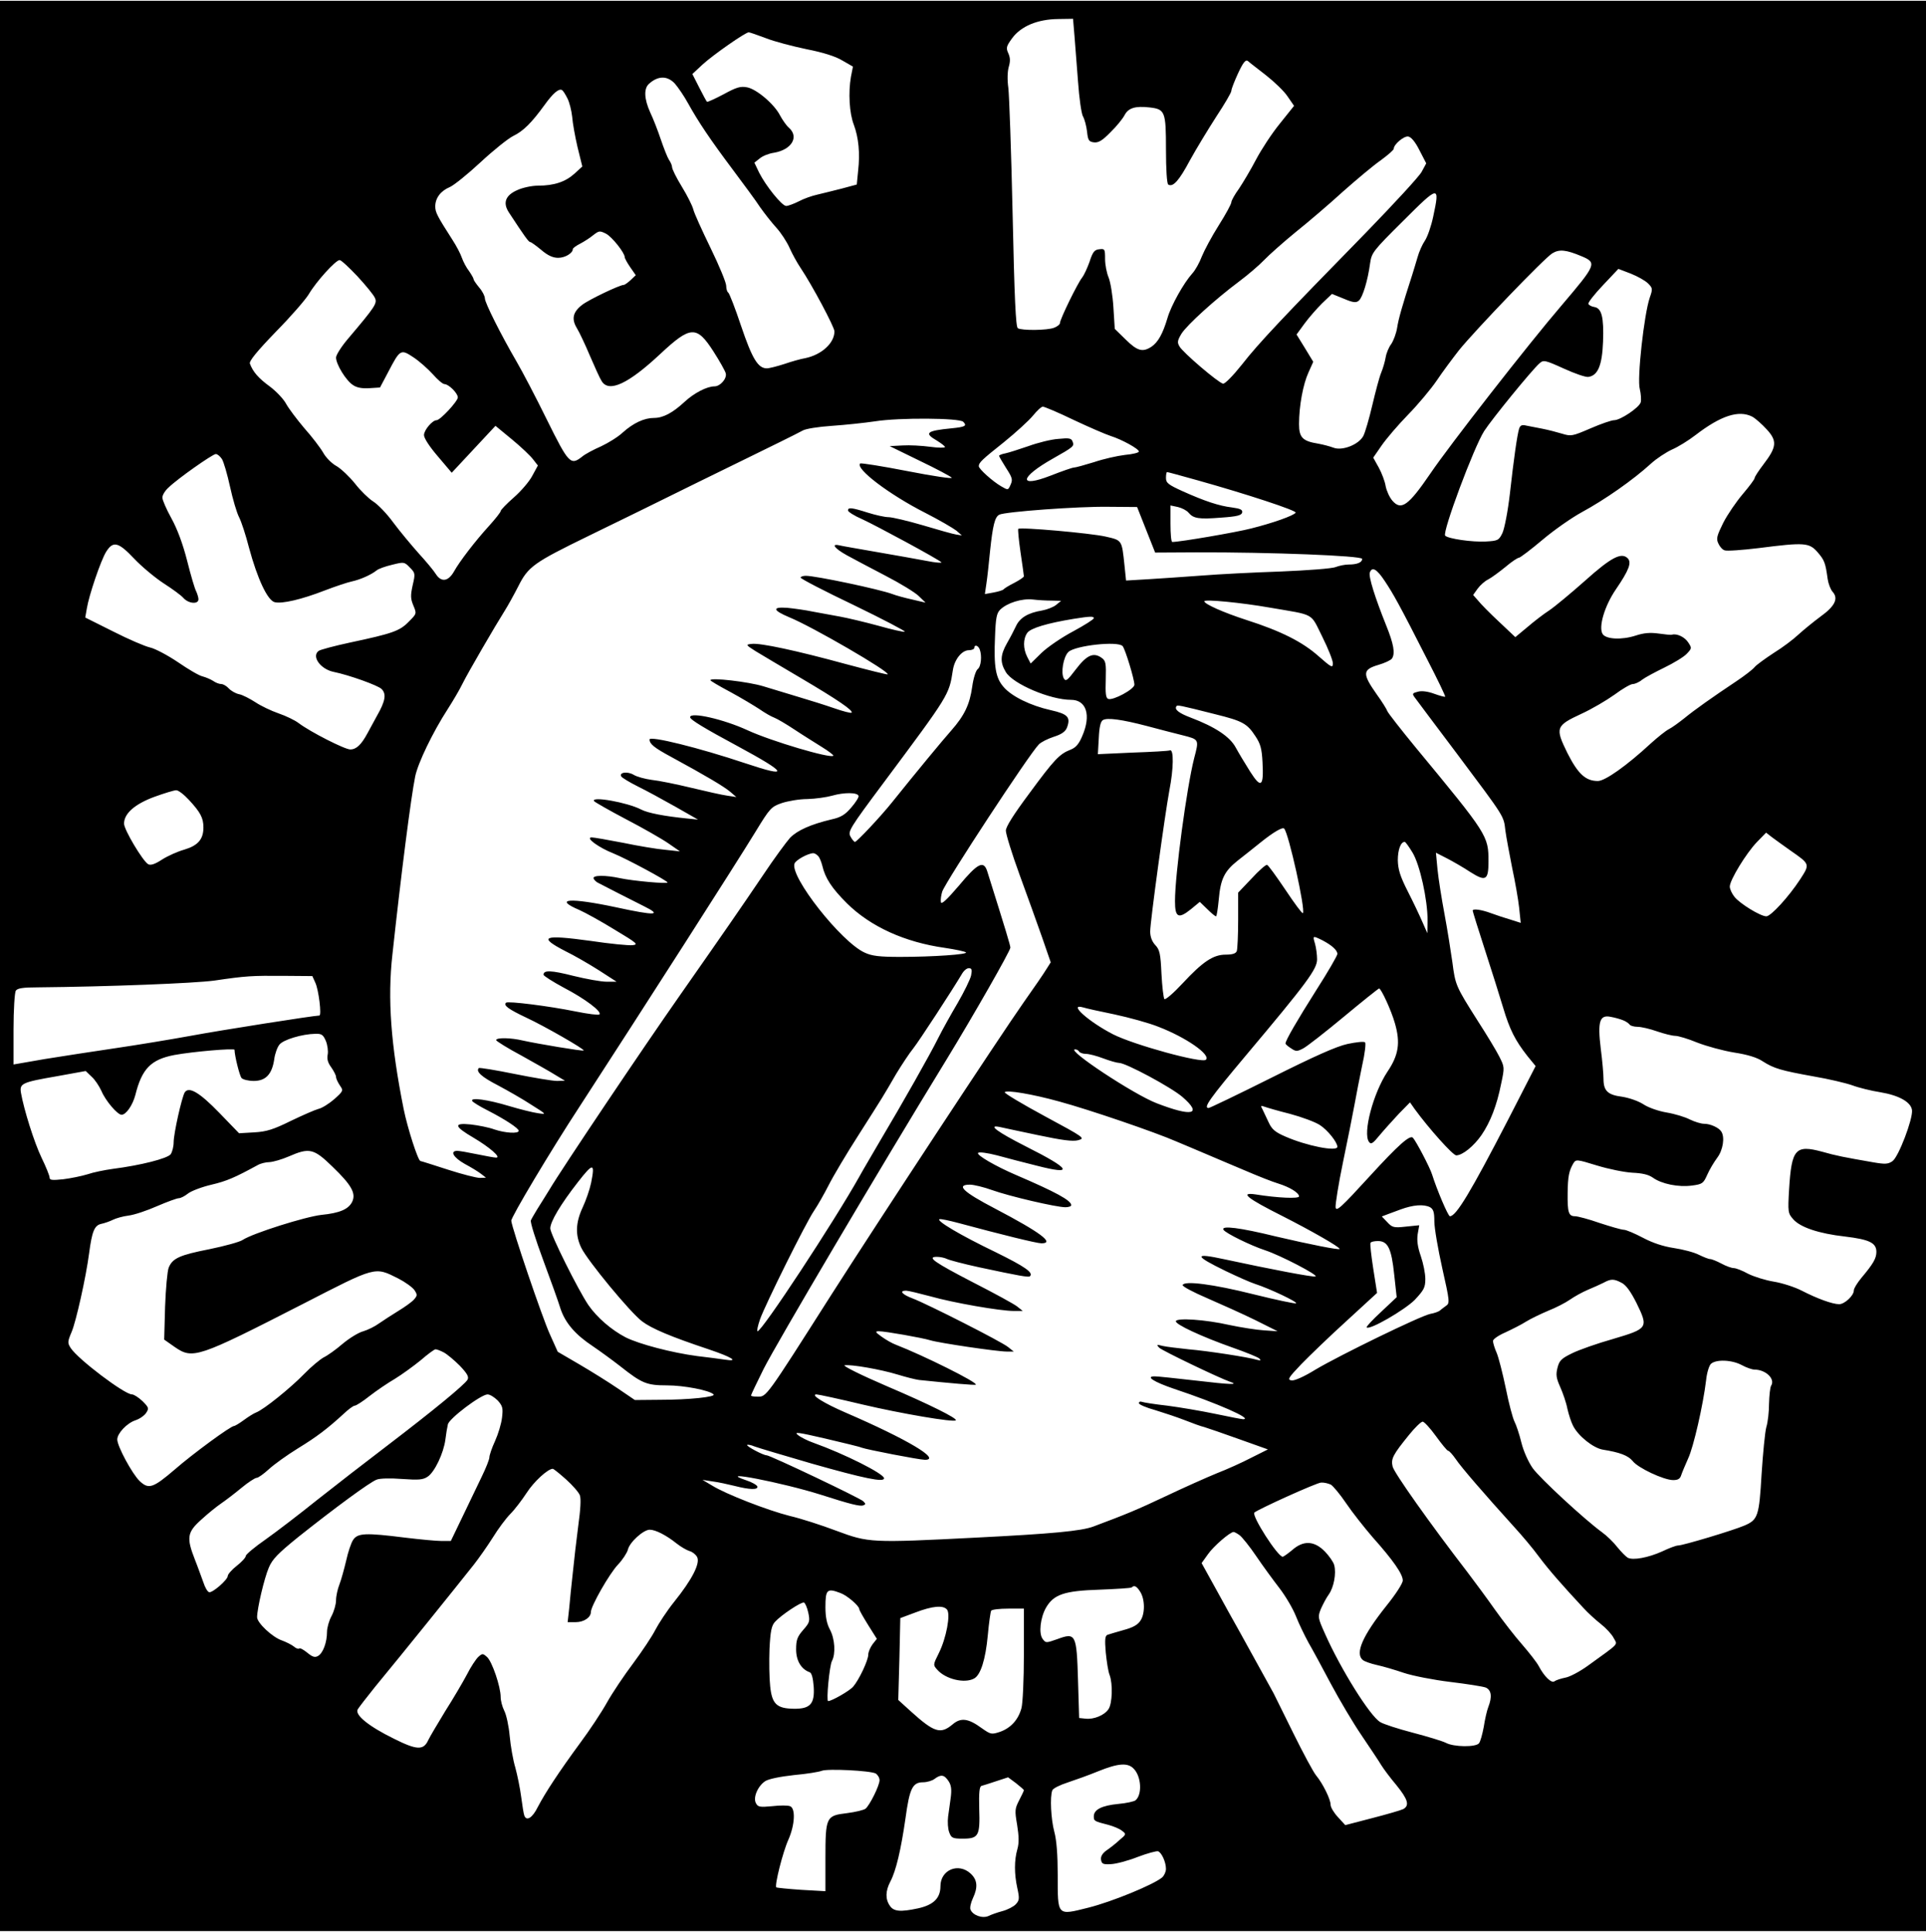 <?xml version="1.0" encoding="UTF-8" standalone="yes"?>
<svg version="1.0" xmlns="http://www.w3.org/2000/svg" width="640pt" height="642pt" viewBox="0 0 854 856" preserveAspectRatio="xMidYMid meet">
  <g transform="translate(0,856) scale(0.1,-0.1)" fill="#000000" stroke="none">
    <path d="M0 4280 l0 -4280 4270 0 4270 0 0 4280 0 4280 -4270 0 -4270 0 0
-4280z m4764 4128 c3 -40 10 -133 16 -206 5 -73 15 -143 22 -155 7 -12 15 -42
18 -67 4 -39 8 -45 31 -48 20 -2 37 8 73 45 27 26 54 60 62 75 17 33 48 42
111 35 69 -8 73 -17 73 -188 0 -86 4 -150 10 -154 21 -13 48 17 96 107 28 51
81 138 117 194 37 56 67 107 67 115 0 8 14 43 30 78 22 47 33 61 43 54 6 -6
43 -34 80 -63 37 -29 81 -71 96 -94 l29 -42 -64 -80 c-35 -43 -82 -115 -105
-159 -23 -44 -57 -101 -75 -128 -19 -26 -34 -53 -34 -60 0 -8 -25 -54 -56
-103 -31 -49 -64 -111 -75 -138 -10 -27 -29 -61 -42 -75 -38 -42 -94 -142
-110 -197 -21 -71 -42 -108 -71 -128 -40 -26 -63 -19 -115 32 l-48 47 -6 95
c-3 52 -13 112 -21 132 -9 21 -16 58 -16 83 0 44 -1 46 -26 43 -21 -2 -29 -12
-43 -56 -10 -28 -25 -60 -33 -70 -18 -21 -98 -184 -98 -201 0 -6 -12 -16 -26
-21 -30 -12 -144 -13 -161 -2 -9 6 -15 134 -23 507 -6 275 -15 527 -19 559 -5
36 -4 72 2 93 7 24 7 40 -2 60 -11 24 -9 31 17 67 39 53 112 84 204 85 l66 1
6 -72z m-1368 -14 c38 -15 119 -36 181 -49 72 -14 129 -32 158 -50 l47 -27 -9
-46 c-12 -69 -7 -161 13 -212 21 -57 28 -125 19 -204 l-6 -61 -67 -18 c-37 -9
-86 -22 -109 -27 -23 -5 -60 -18 -82 -30 -22 -11 -47 -20 -55 -20 -19 0 -91
90 -120 148 l-21 44 24 19 c13 11 41 22 63 25 77 13 112 69 67 110 -12 10 -29
35 -40 55 -25 50 -104 117 -146 125 -30 6 -48 0 -105 -31 -38 -20 -71 -35 -73
-33 -3 2 -18 31 -35 64 l-30 59 45 42 c47 43 190 143 205 143 4 0 39 -12 76
-26z m-404 -201 c14 -16 41 -55 59 -88 45 -81 97 -159 199 -295 47 -63 102
-137 120 -165 19 -27 51 -68 72 -91 21 -23 47 -63 59 -90 12 -27 34 -67 49
-89 51 -76 150 -262 150 -281 0 -52 -57 -104 -130 -119 -19 -3 -61 -15 -93
-26 -31 -10 -66 -19 -77 -19 -39 0 -65 43 -114 188 -26 78 -52 145 -57 148 -5
3 -9 17 -9 30 0 14 -31 89 -69 167 -38 78 -73 155 -77 172 -4 16 -27 62 -51
101 -24 39 -43 78 -43 86 0 7 -6 22 -14 33 -7 11 -23 52 -36 90 -13 39 -34 93
-47 120 -27 60 -29 106 -5 127 40 36 81 36 114 1z m-476 -66 c9 -17 18 -54 21
-81 2 -28 13 -89 24 -136 l21 -85 -35 -32 c-40 -36 -90 -53 -162 -53 -27 0
-69 -9 -92 -20 -52 -23 -64 -56 -37 -98 70 -107 88 -132 95 -132 4 0 26 -16
49 -35 29 -25 52 -35 75 -35 31 0 65 21 65 39 0 4 15 15 33 24 17 9 44 26 58
38 25 19 28 20 56 6 27 -14 83 -85 83 -104 0 -5 11 -25 24 -44 l25 -36 -23
-22 c-12 -11 -26 -21 -30 -21 -18 0 -154 -65 -184 -88 -42 -32 -49 -63 -24
-104 11 -18 37 -73 58 -123 21 -49 44 -100 52 -112 32 -52 118 -12 260 121
134 125 161 127 236 10 27 -42 51 -85 54 -96 6 -23 -24 -58 -50 -58 -33 0 -90
-29 -133 -69 -53 -49 -95 -71 -135 -71 -43 0 -91 -22 -138 -64 -21 -20 -65
-47 -97 -62 -32 -14 -70 -34 -83 -45 -52 -41 -60 -33 -157 163 -49 100 -110
216 -134 257 -71 122 -141 262 -141 281 0 10 -11 32 -25 48 -14 17 -25 33 -25
37 0 4 -9 20 -20 36 -12 15 -26 42 -32 59 -6 18 -25 54 -42 80 -68 106 -76
122 -76 148 0 37 24 69 65 86 18 8 79 57 136 110 57 53 122 105 144 116 46 22
83 60 139 137 38 53 64 75 78 67 5 -3 15 -19 24 -37z m3778 -230 l30 -58 -20
-37 c-10 -20 -123 -142 -249 -272 -367 -375 -474 -488 -548 -583 -39 -49 -76
-87 -84 -85 -21 4 -179 139 -193 165 -11 18 -9 27 9 57 25 39 148 151 255 231
39 29 89 72 111 95 22 23 85 79 140 124 55 44 150 125 210 180 61 54 136 117
168 139 31 23 57 45 57 51 0 19 45 57 64 54 13 -2 31 -23 50 -61z m61 -294
c-9 -43 -26 -91 -37 -107 -11 -16 -26 -49 -33 -75 -7 -25 -18 -59 -23 -76 -45
-139 -61 -196 -67 -235 -4 -25 -16 -57 -26 -72 -11 -14 -22 -41 -25 -60 -3
-18 -12 -49 -20 -68 -8 -19 -25 -84 -39 -143 -14 -60 -32 -122 -40 -137 -20
-38 -93 -67 -132 -52 -16 6 -46 14 -68 18 -69 11 -85 27 -85 87 0 80 18 177
42 229 l21 47 -37 61 -37 60 35 48 c19 26 54 66 78 90 l44 42 52 -21 c42 -18
55 -19 67 -9 17 14 40 90 50 165 7 48 12 55 148 190 158 158 162 158 132 18z
m658 -176 c69 -29 65 -37 -88 -217 -146 -170 -500 -624 -583 -747 -97 -142
-129 -165 -168 -120 -13 15 -26 44 -30 65 -3 20 -17 57 -30 81 l-25 45 38 55
c21 30 73 91 117 136 43 44 100 112 126 150 26 39 71 99 99 135 72 89 379 409
414 430 31 19 61 16 130 -13z m-5428 -89 c37 -40 72 -83 77 -95 12 -24 3 -38
-119 -182 -29 -34 -53 -72 -53 -83 0 -30 44 -102 75 -122 17 -12 41 -16 73
-14 l47 3 36 68 c53 102 56 103 112 66 26 -17 64 -51 86 -75 21 -24 44 -44 52
-44 18 0 59 -40 59 -59 0 -17 -78 -101 -94 -101 -19 0 -56 -44 -56 -66 0 -14
25 -52 62 -95 l61 -72 97 104 97 104 74 -61 c40 -33 82 -73 93 -88 l21 -27
-25 -46 c-13 -25 -50 -68 -82 -96 -32 -28 -58 -55 -58 -60 0 -5 -23 -34 -50
-64 -63 -69 -132 -159 -157 -204 -25 -44 -56 -49 -80 -12 -9 15 -44 57 -77 93
-32 36 -83 97 -112 136 -29 40 -70 82 -90 94 -20 13 -56 48 -80 79 -24 30 -61
65 -81 77 -21 11 -48 38 -60 60 -12 21 -50 71 -84 109 -33 39 -69 87 -80 107
-11 21 -43 55 -72 77 -51 37 -76 66 -89 102 -4 11 31 54 115 141 67 68 133
144 147 168 31 53 118 150 136 150 7 0 42 -33 79 -72z m5722 -31 c21 -21 22
-24 8 -64 -25 -73 -57 -360 -44 -405 5 -21 7 -48 4 -59 -8 -24 -90 -79 -118
-79 -11 0 -58 -16 -104 -36 -81 -35 -87 -36 -126 -24 -23 7 -62 17 -87 22 -25
5 -57 11 -72 14 -20 5 -27 1 -32 -13 -9 -29 -24 -136 -41 -288 -9 -79 -24
-155 -33 -175 -16 -33 -20 -35 -75 -38 -59 -3 -165 12 -179 26 -14 14 127 392
173 464 35 54 211 270 245 300 18 16 24 15 108 -23 48 -22 97 -39 109 -37 42
6 61 51 65 156 4 109 -6 149 -39 154 -12 2 -24 8 -26 14 -2 6 27 43 65 83 l68
72 55 -21 c30 -12 64 -31 76 -43z m-2546 -606 c68 -32 142 -64 164 -71 48 -15
125 -57 125 -69 0 -5 -28 -12 -62 -15 -34 -4 -96 -18 -137 -32 -42 -13 -82
-24 -89 -24 -7 0 -53 -16 -104 -36 -144 -56 -138 -8 11 76 92 52 95 55 87 75
-5 15 -15 17 -64 12 -31 -2 -91 -17 -132 -32 -41 -14 -87 -29 -102 -32 -16 -3
-28 -8 -28 -11 0 -3 14 -27 31 -54 28 -43 30 -52 20 -74 -11 -25 -11 -25 -42
-7 -38 22 -99 77 -99 89 0 16 14 29 112 107 53 43 111 96 128 117 18 22 37 40
44 40 7 0 69 -26 137 -59z m3008 15 c15 -8 44 -34 65 -57 47 -51 44 -78 -14
-154 -22 -29 -40 -56 -40 -62 0 -5 -24 -37 -52 -70 -29 -34 -68 -91 -87 -128
-28 -57 -32 -70 -22 -91 6 -14 18 -28 28 -31 9 -4 78 1 152 10 203 26 223 24
260 -18 31 -36 35 -47 45 -119 3 -21 13 -47 22 -57 27 -30 10 -64 -54 -110
-31 -23 -75 -59 -97 -79 -22 -21 -71 -58 -110 -82 -38 -25 -77 -53 -85 -63 -8
-10 -44 -38 -80 -62 -108 -72 -187 -128 -232 -165 -24 -19 -54 -41 -68 -48
-14 -7 -50 -36 -81 -64 -106 -98 -202 -166 -234 -166 -54 0 -88 31 -135 124
-55 112 -52 121 62 174 46 21 112 60 147 85 35 26 71 47 81 47 9 0 28 8 41 19
13 10 58 34 99 54 41 20 86 47 99 61 23 24 23 26 7 50 -15 24 -50 41 -72 35
-5 -2 -32 1 -60 5 -37 5 -64 3 -101 -9 -61 -20 -132 -17 -147 7 -19 31 9 125
59 198 58 85 71 119 52 138 -28 27 -73 4 -189 -100 -62 -55 -133 -114 -158
-131 -25 -16 -69 -50 -98 -75 l-53 -44 -72 68 c-40 37 -82 80 -93 94 l-22 25
20 28 c11 15 32 34 47 41 15 8 49 33 76 55 27 23 54 41 60 41 5 0 53 36 105
80 52 44 130 98 172 121 105 57 229 144 308 216 25 23 68 51 94 63 26 11 73
40 104 64 112 86 191 112 251 82z m-3498 -23 c18 -18 9 -23 -52 -29 -112 -11
-123 -21 -64 -55 19 -12 35 -24 35 -28 0 -4 -29 -4 -65 1 -37 5 -92 8 -123 6
l-57 -3 133 -65 c73 -35 137 -69 142 -75 5 -6 -83 7 -195 29 -113 22 -207 37
-211 34 -22 -23 128 -137 287 -218 63 -32 126 -69 140 -80 l24 -21 -25 4 c-14
2 -81 21 -148 41 -68 20 -137 36 -152 36 -16 0 -57 9 -92 20 -72 23 -88 24
-88 10 0 -6 28 -24 63 -39 67 -31 337 -177 351 -191 4 -4 -25 -2 -65 6 -41 8
-139 25 -219 39 -80 14 -156 27 -168 30 -39 9 -21 -14 33 -44 28 -15 104 -56
170 -90 66 -34 133 -75 149 -91 l30 -29 -60 14 c-32 7 -72 18 -87 24 -56 21
-339 81 -384 81 -13 0 -23 -4 -23 -8 0 -5 106 -60 236 -122 130 -63 231 -116
226 -118 -6 -2 -59 10 -119 27 -59 16 -135 34 -168 40 -33 6 -87 16 -120 22
-33 7 -84 14 -114 17 -69 5 -65 -11 9 -42 101 -41 447 -242 436 -253 -2 -2
-86 19 -187 46 -216 59 -378 94 -416 89 -27 -3 -27 -4 17 -32 25 -15 115 -69
202 -120 161 -95 233 -144 224 -153 -3 -3 -38 6 -78 20 -40 14 -111 36 -158
50 -47 14 -116 35 -155 47 -65 20 -235 40 -235 27 0 -3 39 -26 88 -52 48 -26
106 -61 129 -76 23 -16 52 -33 66 -38 13 -5 54 -29 90 -53 36 -24 91 -58 121
-77 31 -19 54 -37 51 -39 -13 -13 -276 65 -380 113 -106 49 -255 83 -255 58 0
-11 65 -50 210 -128 224 -121 234 -143 34 -76 -203 68 -424 123 -424 105 1
-20 20 -36 96 -77 160 -87 233 -131 261 -154 l28 -24 -40 6 c-22 3 -94 19
-160 35 -66 16 -145 32 -175 35 -30 4 -67 14 -81 23 -28 16 -65 10 -54 -8 4
-6 37 -26 73 -44 37 -18 112 -59 167 -90 l100 -57 -50 5 c-99 10 -173 24 -203
40 -60 31 -222 60 -208 37 4 -5 67 -41 141 -80 75 -39 159 -87 188 -107 l52
-36 -65 7 c-36 3 -120 17 -187 31 -67 13 -130 24 -140 24 -29 -1 33 -46 97
-71 59 -24 239 -121 240 -129 0 -7 -154 7 -210 19 -64 14 -123 14 -118 -1 2
-6 11 -15 19 -19 38 -20 150 -77 204 -104 83 -41 52 -43 -123 -5 -207 44 -280
38 -163 -12 25 -11 96 -50 156 -87 100 -60 107 -66 80 -69 -16 -2 -100 6 -186
19 -211 29 -237 19 -111 -46 37 -18 103 -56 147 -84 l79 -51 -44 0 c-25 0 -91
12 -148 26 -98 25 -132 26 -132 5 0 -5 41 -31 91 -58 94 -49 169 -106 157
-118 -3 -4 -51 2 -105 13 -118 24 -301 47 -309 39 -13 -12 11 -29 89 -66 80
-37 261 -141 255 -146 -4 -4 -206 30 -269 44 -54 13 -119 14 -119 2 0 -4 51
-36 113 -69 61 -34 130 -73 152 -87 l40 -24 -35 -1 c-19 0 -104 14 -188 31
-84 17 -156 29 -159 26 -14 -15 12 -39 84 -76 43 -23 110 -61 148 -86 70 -44
70 -44 30 -38 -22 3 -78 17 -125 31 -99 30 -176 40 -166 23 4 -6 35 -25 69
-42 76 -39 137 -79 137 -90 0 -14 -61 -10 -108 6 -24 9 -71 18 -104 22 -79 8
-75 -8 12 -59 71 -42 124 -88 100 -88 -8 0 -46 7 -85 15 -38 8 -78 15 -87 15
-35 0 -17 -30 33 -58 28 -15 61 -35 72 -44 l22 -17 -27 -1 c-15 0 -78 16 -140
36 -62 20 -118 38 -124 39 -11 3 -57 146 -74 230 -57 285 -72 489 -50 685 39
360 82 696 101 790 12 59 77 195 145 300 23 36 52 85 64 110 24 49 147 260
188 325 14 22 41 71 60 108 44 88 68 105 312 224 107 52 326 159 485 238 160
78 324 159 365 179 41 20 86 43 99 50 13 8 70 17 130 21 58 4 144 13 191 20
107 17 374 15 391 -2z m-3287 -165 c8 -13 24 -68 36 -123 12 -55 30 -116 40
-135 10 -19 30 -80 44 -135 37 -137 82 -234 114 -242 33 -8 119 12 222 52 47
18 101 36 120 40 37 8 85 29 110 49 8 7 39 18 69 25 52 13 54 13 78 -12 24
-24 25 -27 13 -78 -10 -46 -10 -60 3 -91 15 -36 15 -36 -21 -72 -40 -41 -72
-52 -260 -92 -70 -15 -133 -32 -139 -37 -33 -24 8 -81 66 -93 69 -14 197 -60
213 -76 22 -22 17 -53 -20 -118 -14 -25 -33 -60 -43 -79 -27 -50 -49 -71 -76
-71 -24 0 -176 77 -229 117 -17 13 -57 32 -89 43 -32 11 -78 33 -102 49 -25
16 -57 33 -73 36 -15 3 -36 15 -46 26 -9 10 -24 19 -33 19 -9 0 -25 6 -36 14
-11 7 -32 16 -47 20 -15 3 -64 32 -109 63 -46 31 -101 60 -123 65 -23 5 -97
37 -164 71 l-124 62 7 40 c9 57 62 214 86 252 31 49 54 43 124 -31 33 -35 92
-84 130 -109 39 -25 79 -54 89 -66 23 -25 66 -28 66 -5 0 8 -5 24 -10 35 -6
10 -24 71 -40 135 -19 75 -44 142 -70 189 -22 40 -40 81 -40 92 0 11 12 31 28
45 40 39 195 148 209 148 7 0 19 -10 27 -22z m4324 -94 c218 -61 443 -135 437
-144 -8 -13 -101 -46 -197 -70 -65 -17 -316 -60 -350 -60 -5 0 -8 36 -8 81 l0
81 33 -7 c17 -4 39 -15 47 -25 22 -26 45 -30 145 -22 71 5 90 10 93 23 2 12
-8 17 -45 22 -58 7 -121 28 -219 72 -64 29 -74 37 -74 59 0 14 2 26 5 26 3 0
62 -16 133 -36z m-226 -220 l40 -101 182 1 c329 1 736 -15 736 -29 0 -16 -23
-25 -60 -25 -16 0 -41 -5 -57 -11 -15 -7 -126 -15 -245 -20 -119 -4 -276 -12
-350 -18 -73 -5 -178 -13 -234 -16 l-101 -6 -7 68 c-12 113 -10 110 -84 127
-66 15 -379 43 -387 34 -2 -2 2 -49 10 -103 8 -55 15 -103 15 -107 0 -4 -19
-17 -42 -29 -24 -12 -45 -25 -48 -29 -3 -4 -23 -10 -44 -14 l-39 -7 7 48 c4
26 11 91 16 143 12 113 21 151 41 161 25 13 348 37 483 35 l128 -1 40 -101z
m1058 -227 c38 -57 65 -105 188 -347 46 -89 82 -164 80 -166 -2 -2 -24 4 -49
13 -27 10 -55 14 -72 9 -24 -6 -26 -9 -15 -24 7 -10 92 -123 189 -252 214
-286 206 -273 214 -340 4 -30 18 -104 30 -165 13 -60 27 -140 31 -177 l7 -67
-44 14 c-24 7 -64 20 -88 29 -43 16 -81 21 -81 11 0 -3 24 -81 54 -173 30 -92
66 -207 81 -257 29 -97 53 -145 108 -215 l36 -44 -121 -236 c-166 -321 -231
-430 -259 -430 -8 0 -58 118 -79 185 -10 32 -71 148 -85 163 -13 14 -64 -31
-192 -171 -128 -140 -148 -158 -151 -137 -1 14 13 104 33 200 20 96 43 211 51
255 8 44 23 122 34 174 12 52 17 98 13 102 -5 5 -40 1 -78 -7 -50 -11 -146
-54 -338 -150 -148 -74 -273 -134 -278 -134 -25 0 5 42 167 235 269 320 314
381 314 424 0 20 -4 51 -9 69 -11 37 -11 37 32 16 42 -22 67 -44 67 -61 0 -7
-42 -80 -94 -161 -84 -133 -136 -222 -136 -236 0 -3 11 -13 24 -21 22 -15 27
-15 54 -1 16 8 98 72 181 141 83 69 153 125 156 125 9 0 54 -97 70 -154 25
-86 17 -141 -33 -215 -63 -95 -110 -272 -82 -311 9 -13 17 -8 48 30 20 24 59
67 85 95 l49 50 21 -30 c62 -85 169 -205 184 -205 28 0 78 41 112 90 39 57 68
131 87 227 16 74 15 75 -8 121 -13 26 -56 97 -96 159 -97 153 -99 158 -112
259 -7 49 -22 145 -35 214 -13 69 -27 158 -31 198 l-7 74 49 -25 c27 -14 74
-41 104 -61 68 -43 80 -36 80 47 0 114 -3 119 -323 506 -65 79 -121 151 -125
160 -3 9 -24 43 -48 76 -64 91 -63 109 8 130 28 8 55 21 60 28 15 23 8 64 -26
148 -49 122 -79 217 -72 234 10 27 31 15 66 -38z m-1476 -87 l41 -1 -22 -18
c-12 -10 -41 -21 -63 -25 -61 -10 -98 -32 -115 -69 -8 -17 -26 -52 -40 -76
-30 -53 -31 -85 -5 -128 32 -53 197 -123 289 -123 68 0 90 -68 50 -160 -15
-36 -29 -52 -52 -61 -49 -19 -72 -43 -183 -194 -70 -94 -104 -148 -104 -165 0
-15 27 -103 61 -196 34 -93 79 -218 100 -278 l38 -110 -19 -30 c-10 -17 -56
-84 -102 -149 -106 -151 -643 -968 -853 -1297 -292 -459 -286 -450 -326 -450
-16 0 -29 2 -29 5 0 3 25 56 56 118 56 111 509 879 811 1372 118 193 283 482
283 496 0 10 -20 76 -102 337 -16 52 -42 39 -127 -63 -54 -63 -77 -84 -79 -72
-2 10 1 31 6 47 17 47 386 610 428 652 9 10 39 25 66 34 35 11 52 23 59 41 17
46 4 60 -71 77 -90 20 -174 61 -210 103 -35 40 -44 89 -38 223 3 83 7 104 23
120 31 30 95 50 144 45 24 -3 62 -5 85 -5z m966 -31 c204 -35 179 -21 233
-129 26 -52 47 -105 47 -118 0 -22 -6 -19 -64 32 -71 63 -166 111 -319 160
-102 33 -187 71 -187 83 0 10 165 -6 290 -28z m-780 -47 c0 -5 -41 -31 -91
-58 -51 -27 -114 -70 -141 -96 l-48 -47 -15 29 c-19 37 -19 80 0 107 15 21 89
43 205 62 75 12 90 12 90 3z m128 -124 c12 -15 52 -147 52 -171 0 -20 -95 -71
-116 -63 -11 4 -13 25 -11 86 2 72 0 83 -18 96 -36 26 -66 13 -114 -50 -38
-50 -45 -56 -54 -41 -14 25 -2 95 20 117 30 29 221 50 241 26z m-634 -14 c11
-29 6 -77 -9 -88 -8 -6 -19 -40 -24 -77 -11 -79 -34 -128 -93 -195 -39 -44
-154 -183 -263 -319 -53 -66 -156 -175 -164 -175 -4 0 -13 11 -20 24 -12 22
-4 36 146 237 292 392 291 390 308 500 7 48 40 89 71 89 13 0 24 5 24 10 0 16
17 12 24 -6z m1045 -288 c121 -30 141 -41 178 -98 22 -33 28 -55 31 -114 6
-110 -6 -119 -55 -42 -22 35 -51 83 -64 107 -26 48 -91 91 -199 132 -53 20
-73 36 -64 50 4 7 11 6 173 -35z m-304 -52 c50 -13 120 -32 158 -41 75 -19 74
-18 52 -102 -33 -130 -85 -514 -85 -634 0 -72 15 -80 70 -36 l40 33 33 -32
c18 -18 35 -32 39 -32 3 0 8 33 12 74 8 92 25 126 84 173 26 20 72 57 102 81
56 45 97 69 104 61 20 -20 96 -363 83 -375 -3 -3 -37 43 -77 103 -40 59 -76
110 -82 111 -5 2 -36 -25 -68 -60 l-60 -63 0 -122 c0 -67 -3 -128 -6 -137 -4
-11 -19 -16 -49 -16 -55 0 -101 -30 -192 -128 -39 -42 -75 -73 -80 -69 -4 5
-10 55 -13 112 -4 89 -8 107 -27 127 -15 16 -23 37 -23 61 0 43 65 517 85 625
19 97 20 183 3 178 -7 -3 -82 -7 -167 -10 l-153 -7 4 71 c2 48 8 74 18 80 19
12 84 3 195 -26z m-4247 -328 c51 -55 64 -80 64 -122 0 -52 -24 -80 -84 -98
-29 -8 -74 -28 -99 -44 -32 -21 -51 -27 -62 -21 -24 14 -107 153 -107 180 0
45 48 87 135 119 44 16 87 29 96 29 9 1 35 -19 57 -43z m2969 18 c2 -5 -12
-28 -32 -51 -27 -32 -46 -44 -87 -53 -93 -22 -153 -49 -185 -82 -16 -18 -70
-91 -118 -163 -109 -161 -163 -239 -370 -535 -162 -231 -523 -768 -580 -864
-17 -27 -40 -65 -53 -85 -12 -20 -25 -42 -28 -49 -4 -7 21 -86 54 -175 33 -89
68 -186 77 -216 21 -64 66 -116 143 -167 31 -21 86 -61 122 -89 96 -76 117
-85 207 -85 76 0 189 -22 207 -40 11 -11 -106 -24 -239 -24 l-110 -1 -75 51
c-41 28 -118 76 -171 107 l-96 56 -35 78 c-33 72 -168 469 -171 503 -1 16 175
311 302 505 285 439 693 1076 781 1220 64 105 70 111 116 127 27 9 78 18 114
18 36 1 85 8 110 15 52 15 112 15 117 -1z m4133 -243 c86 -60 86 -59 42 -127
-51 -78 -130 -164 -150 -164 -26 0 -117 56 -141 86 -12 15 -21 35 -21 46 0 29
73 148 120 197 l41 42 27 -21 c15 -11 52 -38 82 -59z m-1677 -8 c33 -54 67
-209 67 -301 l-1 -57 -22 50 c-12 28 -41 89 -65 136 -34 67 -43 97 -44 138 0
46 13 82 31 81 3 0 19 -22 34 -47z m-2635 -16 c6 -6 14 -26 18 -42 13 -56 42
-100 109 -167 105 -104 257 -173 435 -198 47 -7 89 -16 93 -20 10 -9 -146 -20
-292 -20 -91 0 -125 4 -157 19 -104 47 -333 338 -311 395 6 16 59 45 83 46 6
0 16 -6 22 -13z m678 -529 c-4 -18 -31 -73 -60 -123 -29 -49 -68 -119 -86
-155 -35 -71 -159 -290 -259 -458 -34 -59 -76 -129 -91 -157 -111 -198 -431
-685 -451 -685 -4 0 1 24 11 53 24 67 204 430 240 482 15 22 44 73 64 112 20
40 80 141 134 225 110 173 106 166 165 268 25 41 59 93 77 115 26 33 171 255
218 334 7 11 19 21 28 21 13 0 15 -7 10 -32z m-2908 -32 c15 -31 29 -146 18
-146 -23 0 -437 -65 -571 -90 -88 -16 -239 -41 -335 -55 -96 -14 -237 -36
-312 -48 l-138 -24 0 156 c0 86 5 163 10 171 7 11 31 15 97 15 313 3 694 18
783 30 143 21 166 22 310 21 l125 -1 13 -29z m3544 -141 c65 -14 153 -38 195
-55 122 -47 233 -124 210 -146 -17 -17 -320 66 -412 113 -107 55 -202 139
-132 119 12 -4 75 -18 139 -31z m2255 -26 c11 -4 24 -13 28 -18 3 -6 20 -11
36 -11 16 0 55 -9 86 -20 32 -11 68 -20 81 -20 13 0 57 -13 98 -30 41 -16 114
-36 163 -44 59 -9 102 -22 127 -39 50 -32 82 -41 226 -67 65 -11 141 -29 170
-39 29 -11 86 -25 125 -31 84 -14 137 -44 141 -80 4 -39 -60 -208 -87 -226
-19 -13 -32 -14 -84 -5 -132 23 -164 29 -227 47 -119 32 -136 13 -147 -166 -6
-101 -5 -107 18 -133 31 -36 114 -64 230 -77 108 -13 139 -28 139 -68 0 -29
-14 -53 -67 -116 -18 -22 -33 -46 -33 -55 0 -23 -41 -61 -65 -61 -30 0 -98 25
-166 60 -31 16 -87 34 -124 40 -37 6 -88 22 -114 35 -25 14 -54 25 -63 25 -10
0 -35 9 -55 20 -21 11 -43 20 -50 20 -7 0 -29 9 -50 19 -21 11 -71 24 -111 30
-47 7 -95 23 -138 46 -36 19 -74 35 -84 35 -10 0 -58 14 -107 30 -48 17 -98
30 -109 30 -29 0 -34 17 -33 103 1 74 6 98 25 131 12 19 14 19 105 -9 52 -16
122 -30 157 -32 44 -2 71 -8 91 -22 39 -28 113 -43 173 -35 47 6 51 10 68 48
10 23 30 56 44 75 26 34 35 92 18 117 -11 17 -48 34 -76 34 -14 0 -42 9 -63
19 -21 11 -67 25 -103 31 -36 6 -82 22 -104 37 -22 14 -62 28 -94 33 -63 8
-82 26 -82 79 0 20 -5 80 -12 133 -15 123 -5 153 45 142 17 -3 42 -10 54 -15z
m-5752 -92 c7 -17 11 -45 8 -60 -4 -20 1 -37 16 -57 11 -16 21 -35 21 -42 0
-8 8 -24 17 -38 16 -23 16 -24 -25 -61 -23 -20 -55 -40 -70 -43 -15 -4 -70
-28 -122 -53 -77 -38 -108 -48 -162 -51 l-68 -4 -87 90 c-89 92 -136 119 -154
91 -13 -22 -49 -182 -49 -221 0 -19 -6 -42 -13 -53 -15 -19 -132 -49 -257 -65
-36 -5 -86 -15 -112 -24 -26 -8 -75 -18 -108 -22 -48 -5 -60 -4 -60 7 0 8 -16
48 -36 89 -33 69 -78 213 -91 287 -7 42 4 47 160 74 l127 23 26 -25 c15 -13
34 -42 44 -64 18 -43 71 -105 89 -105 20 0 49 42 61 87 29 117 69 158 173 178
81 15 267 31 267 23 0 -25 22 -114 31 -125 6 -7 31 -13 54 -13 53 0 81 29 91
96 3 25 14 54 23 65 17 22 101 47 159 48 28 1 35 -4 47 -32z m3340 -47 c3 -5
17 -10 30 -10 14 0 48 -9 77 -20 29 -11 61 -20 70 -20 30 0 231 -108 281 -151
90 -78 44 -89 -114 -28 -102 39 -404 239 -362 239 7 0 15 -4 18 -10z m-89
-221 c136 -37 425 -136 519 -177 39 -16 99 -42 135 -57 36 -15 112 -48 170
-72 58 -25 124 -51 148 -58 51 -16 92 -41 92 -57 0 -11 -95 -7 -194 9 -71 10
-35 -18 120 -96 128 -65 254 -137 254 -146 0 -6 -132 20 -281 55 -163 40 -246
50 -234 30 9 -15 121 -70 185 -91 67 -22 238 -111 223 -116 -10 -4 -194 31
-403 76 -138 30 -137 17 5 -52 50 -24 108 -50 130 -57 65 -21 189 -80 182 -86
-3 -3 -88 15 -189 40 -179 45 -307 61 -314 41 -2 -6 47 -32 108 -58 62 -27
158 -70 213 -97 l100 -50 -60 4 c-33 2 -103 13 -155 24 -106 24 -231 32 -236
17 -5 -14 117 -70 250 -117 60 -21 114 -43 120 -49 8 -8 6 -10 -9 -6 -39 12
-222 40 -305 47 -47 5 -98 11 -115 15 -27 7 -28 6 -15 -8 13 -13 265 -134 314
-151 42 -14 3 -13 -149 5 -88 10 -171 19 -185 19 -43 0 -3 -25 85 -55 195 -65
353 -135 307 -135 -7 0 -63 11 -125 24 -62 13 -157 29 -211 36 -54 6 -105 14
-113 17 -7 3 -13 0 -13 -6 0 -6 33 -20 73 -31 39 -12 99 -32 132 -45 33 -13
71 -27 85 -30 14 -4 83 -28 153 -53 l129 -46 -74 -37 c-40 -21 -109 -52 -153
-69 -44 -18 -145 -63 -225 -101 -129 -61 -175 -80 -322 -135 -54 -20 -182 -32
-518 -49 -470 -24 -478 -23 -621 30 -66 25 -159 55 -207 66 -99 25 -284 97
-345 135 l-42 25 45 -7 c25 -3 69 -13 98 -20 66 -17 105 -18 100 -2 -2 6 -24
19 -49 27 -144 49 160 -10 331 -64 128 -41 174 -53 188 -47 11 4 11 7 0 18
-14 14 -413 204 -429 204 -15 0 -92 41 -86 46 2 2 17 0 33 -7 16 -6 130 -40
254 -76 233 -66 320 -84 320 -65 0 20 -175 108 -312 157 -26 9 -58 25 -70 35
-19 15 1 12 122 -16 80 -19 152 -36 160 -40 24 -9 257 -54 281 -54 75 0 -78
91 -351 209 -97 42 -158 80 -130 81 8 0 101 -20 205 -45 170 -40 404 -80 413
-70 9 8 -117 71 -307 152 -114 49 -196 90 -186 92 27 5 160 -18 235 -41 36
-11 79 -22 95 -24 134 -14 248 -24 252 -21 9 10 -233 130 -354 177 -17 6 -46
23 -64 36 -28 20 -30 24 -12 24 28 0 192 -29 228 -40 38 -12 297 -50 338 -50
l32 0 -25 20 c-31 25 -359 191 -422 215 -48 18 -63 35 -30 35 9 0 58 -12 107
-25 102 -29 310 -65 370 -65 l40 0 -25 20 c-14 11 -100 58 -192 105 -176 91
-210 115 -164 115 14 0 34 -4 44 -9 9 -5 73 -22 142 -37 178 -38 221 -46 227
-40 16 16 -21 42 -153 107 -156 75 -265 140 -248 146 5 2 43 -6 84 -17 189
-51 347 -90 368 -90 60 0 -4 48 -206 154 -142 74 -175 106 -111 106 17 0 62
-11 98 -24 75 -27 284 -76 325 -76 14 0 26 4 26 9 0 21 -68 58 -245 134 -91
39 -177 89 -168 98 5 5 41 0 84 -11 40 -11 120 -32 177 -46 167 -43 151 -15
-50 86 -124 63 -171 97 -116 86 12 -3 89 -19 169 -36 109 -23 155 -29 179 -23
33 9 30 11 -148 107 -100 54 -180 102 -177 106 7 11 122 -8 241 -41z m1024
-55 c52 -14 112 -36 133 -50 34 -22 77 -76 77 -96 0 -23 -137 4 -232 46 -44
19 -59 32 -73 63 -10 21 -22 47 -27 57 -9 16 -8 18 8 12 11 -4 62 -19 114 -32z
m-4245 -235 c83 -80 104 -117 87 -154 -16 -34 -56 -51 -137 -59 -71 -8 -303
-81 -349 -111 -13 -9 -79 -27 -147 -41 -132 -26 -164 -40 -181 -82 -6 -15 -13
-93 -16 -173 l-4 -146 47 -33 c80 -55 101 -48 566 190 329 169 319 167 425
114 31 -16 63 -39 72 -52 13 -20 13 -24 -3 -42 -10 -11 -41 -33 -69 -50 -28
-17 -66 -42 -85 -55 -19 -14 -50 -29 -70 -35 -20 -5 -61 -30 -91 -55 -30 -26
-68 -53 -85 -61 -16 -9 -55 -41 -85 -72 -61 -63 -180 -159 -214 -172 -11 -4
-36 -20 -55 -34 -19 -14 -39 -26 -43 -26 -15 0 -184 -124 -263 -193 -97 -83
-116 -89 -156 -51 -33 32 -99 154 -99 184 0 27 42 72 80 85 19 6 40 21 48 33
13 20 12 24 -16 52 -17 16 -38 30 -47 30 -33 0 -238 155 -271 205 -15 23 -15
28 4 73 19 45 63 240 77 347 13 99 24 124 53 131 15 3 38 11 52 18 14 7 45 16
70 19 25 3 82 22 127 42 44 19 88 35 96 35 8 0 26 9 41 21 14 11 61 29 104 39
68 16 104 32 205 87 12 7 36 13 52 13 17 1 55 12 85 25 92 40 111 36 195 -46z
m1146 -71 c-6 -29 -23 -78 -37 -108 -32 -68 -34 -124 -6 -181 29 -58 216 -285
269 -325 42 -32 127 -68 295 -124 104 -35 137 -56 73 -46 -22 3 -78 11 -124
16 -113 15 -257 53 -317 83 -63 33 -126 87 -165 143 -46 68 -169 315 -169 340
0 30 45 106 123 206 67 86 76 86 58 -4z m3720 -108 c15 -9 19 -22 19 -63 0
-29 16 -122 35 -207 33 -146 34 -156 17 -167 -9 -7 -22 -16 -27 -21 -6 -5 -25
-12 -43 -15 -44 -9 -401 -183 -509 -247 -50 -31 -93 -50 -106 -48 -20 3 -15
11 43 72 36 37 126 124 201 192 l135 124 -17 108 c-9 59 -15 110 -12 114 2 5
17 8 33 8 44 0 60 -33 72 -149 l11 -100 -69 -65 c-38 -35 -67 -66 -64 -69 13
-13 168 77 213 122 41 44 47 55 47 93 0 24 -9 69 -20 101 -14 40 -18 69 -14
97 l7 40 -59 -6 c-54 -6 -61 -4 -83 20 l-24 25 29 11 c16 6 40 15 54 20 57 21
103 24 131 10z m849 -335 c20 -10 40 -38 66 -89 54 -111 52 -114 -103 -160
-71 -20 -153 -49 -183 -64 -47 -23 -56 -32 -64 -64 -8 -31 -5 -47 12 -85 12
-27 27 -70 32 -97 6 -26 17 -60 25 -75 23 -46 90 -99 132 -106 75 -12 112 -26
132 -50 23 -31 139 -85 180 -85 22 0 31 6 36 23 4 12 18 45 30 72 24 50 67
239 80 348 3 31 13 64 21 72 22 21 92 19 137 -5 20 -11 46 -20 56 -20 51 0 94
-42 74 -72 -4 -7 -8 -42 -9 -78 0 -36 -5 -83 -12 -105 -6 -22 -15 -116 -21
-208 -11 -188 -16 -203 -77 -229 -52 -22 -272 -88 -293 -88 -9 0 -41 -12 -70
-26 -62 -28 -131 -41 -154 -28 -8 5 -29 26 -46 47 -16 21 -47 51 -68 66 -78
57 -275 239 -307 284 -19 27 -41 76 -50 113 -9 37 -23 79 -31 94 -7 14 -25 80
-38 146 -14 67 -32 138 -41 159 -9 20 -16 44 -16 52 0 8 25 25 55 38 30 14 72
35 92 48 21 13 65 34 98 48 33 13 76 35 96 49 20 14 56 34 80 44 24 10 55 24
69 31 33 18 46 18 80 0z m-5222 -309 c15 -8 47 -35 71 -59 33 -35 41 -49 34
-62 -14 -23 -150 -135 -353 -290 -96 -73 -238 -183 -315 -244 -77 -62 -179
-140 -227 -174 -49 -34 -88 -67 -88 -73 0 -7 -18 -27 -40 -44 -22 -17 -40 -38
-40 -45 0 -17 -69 -77 -83 -72 -7 2 -18 21 -25 43 -8 21 -24 67 -38 102 -38
97 -34 121 29 177 28 26 68 58 87 71 19 13 60 44 90 69 30 25 61 45 68 45 7 0
31 17 55 39 23 21 80 62 127 91 85 52 132 88 204 154 21 20 43 36 49 36 6 0
36 19 66 43 31 24 81 58 112 76 31 19 82 56 114 82 31 27 61 49 66 49 6 0 22
-6 37 -14z m239 -213 c22 -25 24 -34 19 -76 -3 -27 -17 -73 -31 -104 -14 -30
-25 -63 -25 -72 0 -9 -15 -47 -34 -86 -18 -38 -57 -118 -85 -177 l-52 -108
-42 0 c-23 0 -96 7 -162 15 -175 22 -209 20 -229 -10 -9 -13 -23 -55 -31 -92
-9 -38 -22 -85 -30 -106 -8 -20 -15 -52 -15 -70 0 -18 -9 -49 -20 -70 -11 -20
-20 -52 -20 -70 0 -47 -18 -95 -40 -107 -14 -8 -25 -4 -48 15 -16 13 -32 22
-36 18 -3 -3 -14 1 -23 9 -10 8 -34 20 -53 27 -42 14 -110 78 -110 103 0 38
32 174 52 220 16 38 41 63 131 136 161 128 317 243 347 254 14 6 62 7 113 3
73 -5 92 -4 113 10 31 20 71 104 79 165 3 25 8 55 11 67 5 26 147 133 176 133
10 0 30 -12 45 -27z m4160 -158 c26 -36 50 -65 54 -65 5 0 20 -17 34 -37 24
-36 126 -154 260 -302 33 -36 83 -95 109 -131 45 -60 104 -127 197 -227 19
-21 54 -53 77 -71 23 -18 49 -46 57 -62 17 -33 31 -18 -114 -123 -36 -26 -81
-50 -100 -53 -20 -4 -41 -11 -48 -16 -13 -11 -46 21 -70 67 -9 17 -42 59 -73
95 -32 36 -86 106 -121 155 -35 50 -90 124 -121 165 -168 218 -327 443 -333
470 -8 35 1 52 74 142 25 31 52 57 59 57 6 1 33 -28 59 -64z m-3857 -192 c28
-25 56 -57 61 -70 6 -15 3 -64 -7 -136 -8 -62 -19 -155 -24 -207 -6 -52 -13
-123 -16 -157 l-7 -63 36 0 c36 0 67 21 67 45 0 26 82 170 120 210 21 22 40
52 44 66 7 33 69 89 97 89 25 0 73 -24 119 -61 19 -15 45 -30 58 -34 12 -3 27
-15 33 -26 15 -28 -23 -101 -101 -198 -33 -41 -70 -98 -84 -125 -14 -28 -58
-94 -98 -148 -40 -53 -93 -132 -117 -175 -24 -43 -77 -123 -118 -178 -94 -128
-155 -221 -188 -284 -24 -49 -50 -65 -60 -39 -3 7 -9 45 -14 83 -5 39 -17 97
-26 130 -10 33 -21 96 -25 140 -4 45 -15 95 -24 112 -9 18 -16 45 -16 61 0 46
-38 157 -60 177 -19 17 -21 17 -39 1 -10 -9 -34 -45 -51 -79 -18 -34 -61 -107
-96 -162 -34 -56 -68 -113 -75 -128 -21 -46 -50 -45 -152 6 -114 56 -174 106
-161 130 6 10 40 54 77 100 127 154 350 431 438 542 22 28 60 82 84 120 24 39
59 86 78 105 19 19 51 61 72 93 32 50 94 107 116 107 4 0 30 -21 59 -47z
m3391 -23 c10 -6 41 -43 68 -83 27 -40 80 -107 117 -150 92 -103 134 -164 134
-192 0 -13 -31 -61 -73 -113 -105 -132 -140 -211 -104 -240 7 -6 35 -16 62
-22 28 -6 82 -22 120 -35 39 -13 131 -31 205 -40 74 -9 145 -20 158 -25 25
-11 29 -41 11 -87 -6 -15 -15 -55 -20 -88 -6 -32 -15 -65 -21 -72 -14 -18
-112 -17 -147 2 -16 8 -82 28 -147 45 -65 17 -130 38 -144 47 -45 26 -176 236
-245 392 -32 71 -32 75 -18 110 9 20 24 49 35 64 22 31 34 93 24 130 -3 13
-22 40 -41 60 -47 48 -95 51 -145 7 -19 -16 -38 -29 -42 -30 -22 -1 -139 182
-126 196 15 14 277 133 296 133 13 1 32 -4 43 -9z m-405 -224 c11 -8 45 -50
74 -93 29 -43 76 -107 103 -142 27 -35 60 -91 73 -124 13 -33 38 -85 55 -116
18 -31 63 -114 101 -186 38 -71 99 -174 136 -228 37 -55 76 -113 86 -130 11
-18 41 -58 68 -90 51 -63 59 -90 30 -106 -10 -5 -72 -23 -138 -40 l-119 -31
-32 35 c-18 19 -33 44 -33 55 0 25 -35 95 -64 130 -12 14 -57 98 -100 185 -43
88 -84 169 -89 180 -29 53 -109 198 -149 270 -25 44 -73 131 -107 193 l-63
114 28 39 c24 35 98 99 114 99 3 0 15 -6 26 -14z m-441 -250 c22 -33 23 -98 2
-129 -12 -19 -34 -31 -75 -42 -31 -9 -63 -18 -71 -21 -11 -4 -13 -20 -8 -78 4
-40 11 -86 17 -100 15 -40 12 -128 -5 -152 -18 -27 -65 -46 -101 -42 l-29 3
-5 167 c-6 205 -10 213 -91 183 -51 -18 -52 -18 -66 1 -18 24 -10 94 15 138
34 59 81 75 236 80 76 3 141 7 144 10 11 11 22 6 37 -18z m-1328 -7 c30 -11
83 -57 83 -71 0 -5 18 -36 39 -70 l39 -62 -19 -24 c-10 -14 -19 -34 -19 -46 0
-25 -41 -112 -67 -142 -15 -18 -95 -64 -111 -64 -9 0 6 158 17 178 17 32 13
98 -9 139 -14 26 -20 57 -20 99 0 79 7 86 67 63z m-143 -87 c8 -38 6 -44 -23
-77 -26 -30 -31 -44 -31 -86 0 -50 23 -88 60 -101 9 -3 15 -25 18 -64 5 -76
-15 -99 -88 -98 -76 1 -97 21 -105 100 -4 36 -5 111 -3 165 4 79 9 103 24 120
27 30 117 90 129 86 5 -2 14 -22 19 -45z m615 14 c17 -20 -3 -127 -36 -193
-26 -52 -26 -53 -7 -74 37 -42 121 -62 163 -39 29 15 51 84 61 192 5 55 12
104 15 109 4 5 37 9 76 9 l69 0 0 -202 c0 -112 -5 -220 -11 -240 -14 -51 -47
-87 -94 -104 -39 -13 -42 -12 -82 16 -60 44 -93 48 -130 16 -53 -44 -81 -35
-185 59 l-55 50 5 182 4 181 67 25 c76 29 123 33 140 13z m829 -707 c33 -35
37 -114 7 -139 -6 -5 -41 -13 -76 -16 -73 -7 -109 -25 -109 -55 0 -21 2 -22
65 -38 22 -6 49 -17 60 -26 20 -15 19 -16 -12 -42 -17 -16 -43 -36 -58 -46
-17 -13 -25 -26 -23 -40 3 -19 9 -22 44 -20 23 1 76 15 119 32 42 16 83 27 90
25 16 -6 35 -48 35 -78 0 -13 -8 -30 -17 -38 -38 -32 -223 -108 -327 -134
-140 -35 -136 -39 -136 145 0 88 -5 155 -15 191 -15 56 -20 156 -9 184 3 9 34
24 68 35 33 11 95 33 136 50 89 36 132 39 158 10z m-1145 -20 c9 -6 17 -19 17
-30 0 -23 -43 -110 -62 -126 -7 -6 -44 -15 -83 -20 -92 -11 -95 -16 -95 -202
l0 -144 -107 6 c-58 4 -108 9 -111 11 -8 9 29 157 54 212 29 66 32 139 7 148
-10 4 -45 4 -79 0 -54 -5 -63 -4 -72 13 -14 25 8 76 41 98 16 10 65 20 128 27
56 5 111 14 123 19 25 10 213 1 239 -12z m323 -34 c12 -18 14 -37 10 -70 -3
-25 -9 -64 -12 -87 -3 -24 -1 -55 5 -70 9 -25 15 -28 60 -28 70 0 77 12 73
132 -2 73 1 99 10 102 7 2 37 11 66 21 l52 17 35 -26 c19 -15 35 -29 35 -31 0
-3 -9 -22 -21 -45 -19 -37 -20 -45 -9 -109 8 -50 9 -80 1 -108 -14 -49 -14
-109 0 -173 10 -45 9 -54 -7 -71 -9 -10 -36 -24 -58 -30 -23 -6 -51 -16 -63
-22 -27 -12 -70 3 -80 29 -3 9 2 31 11 50 23 49 20 81 -10 109 -54 50 -134 17
-134 -56 0 -53 -31 -83 -99 -98 -79 -17 -108 -14 -125 11 -21 30 -20 66 2 108
25 47 47 141 67 280 18 132 31 160 78 160 17 0 41 7 51 15 28 21 43 19 62 -10z"/>
  </g>
</svg>